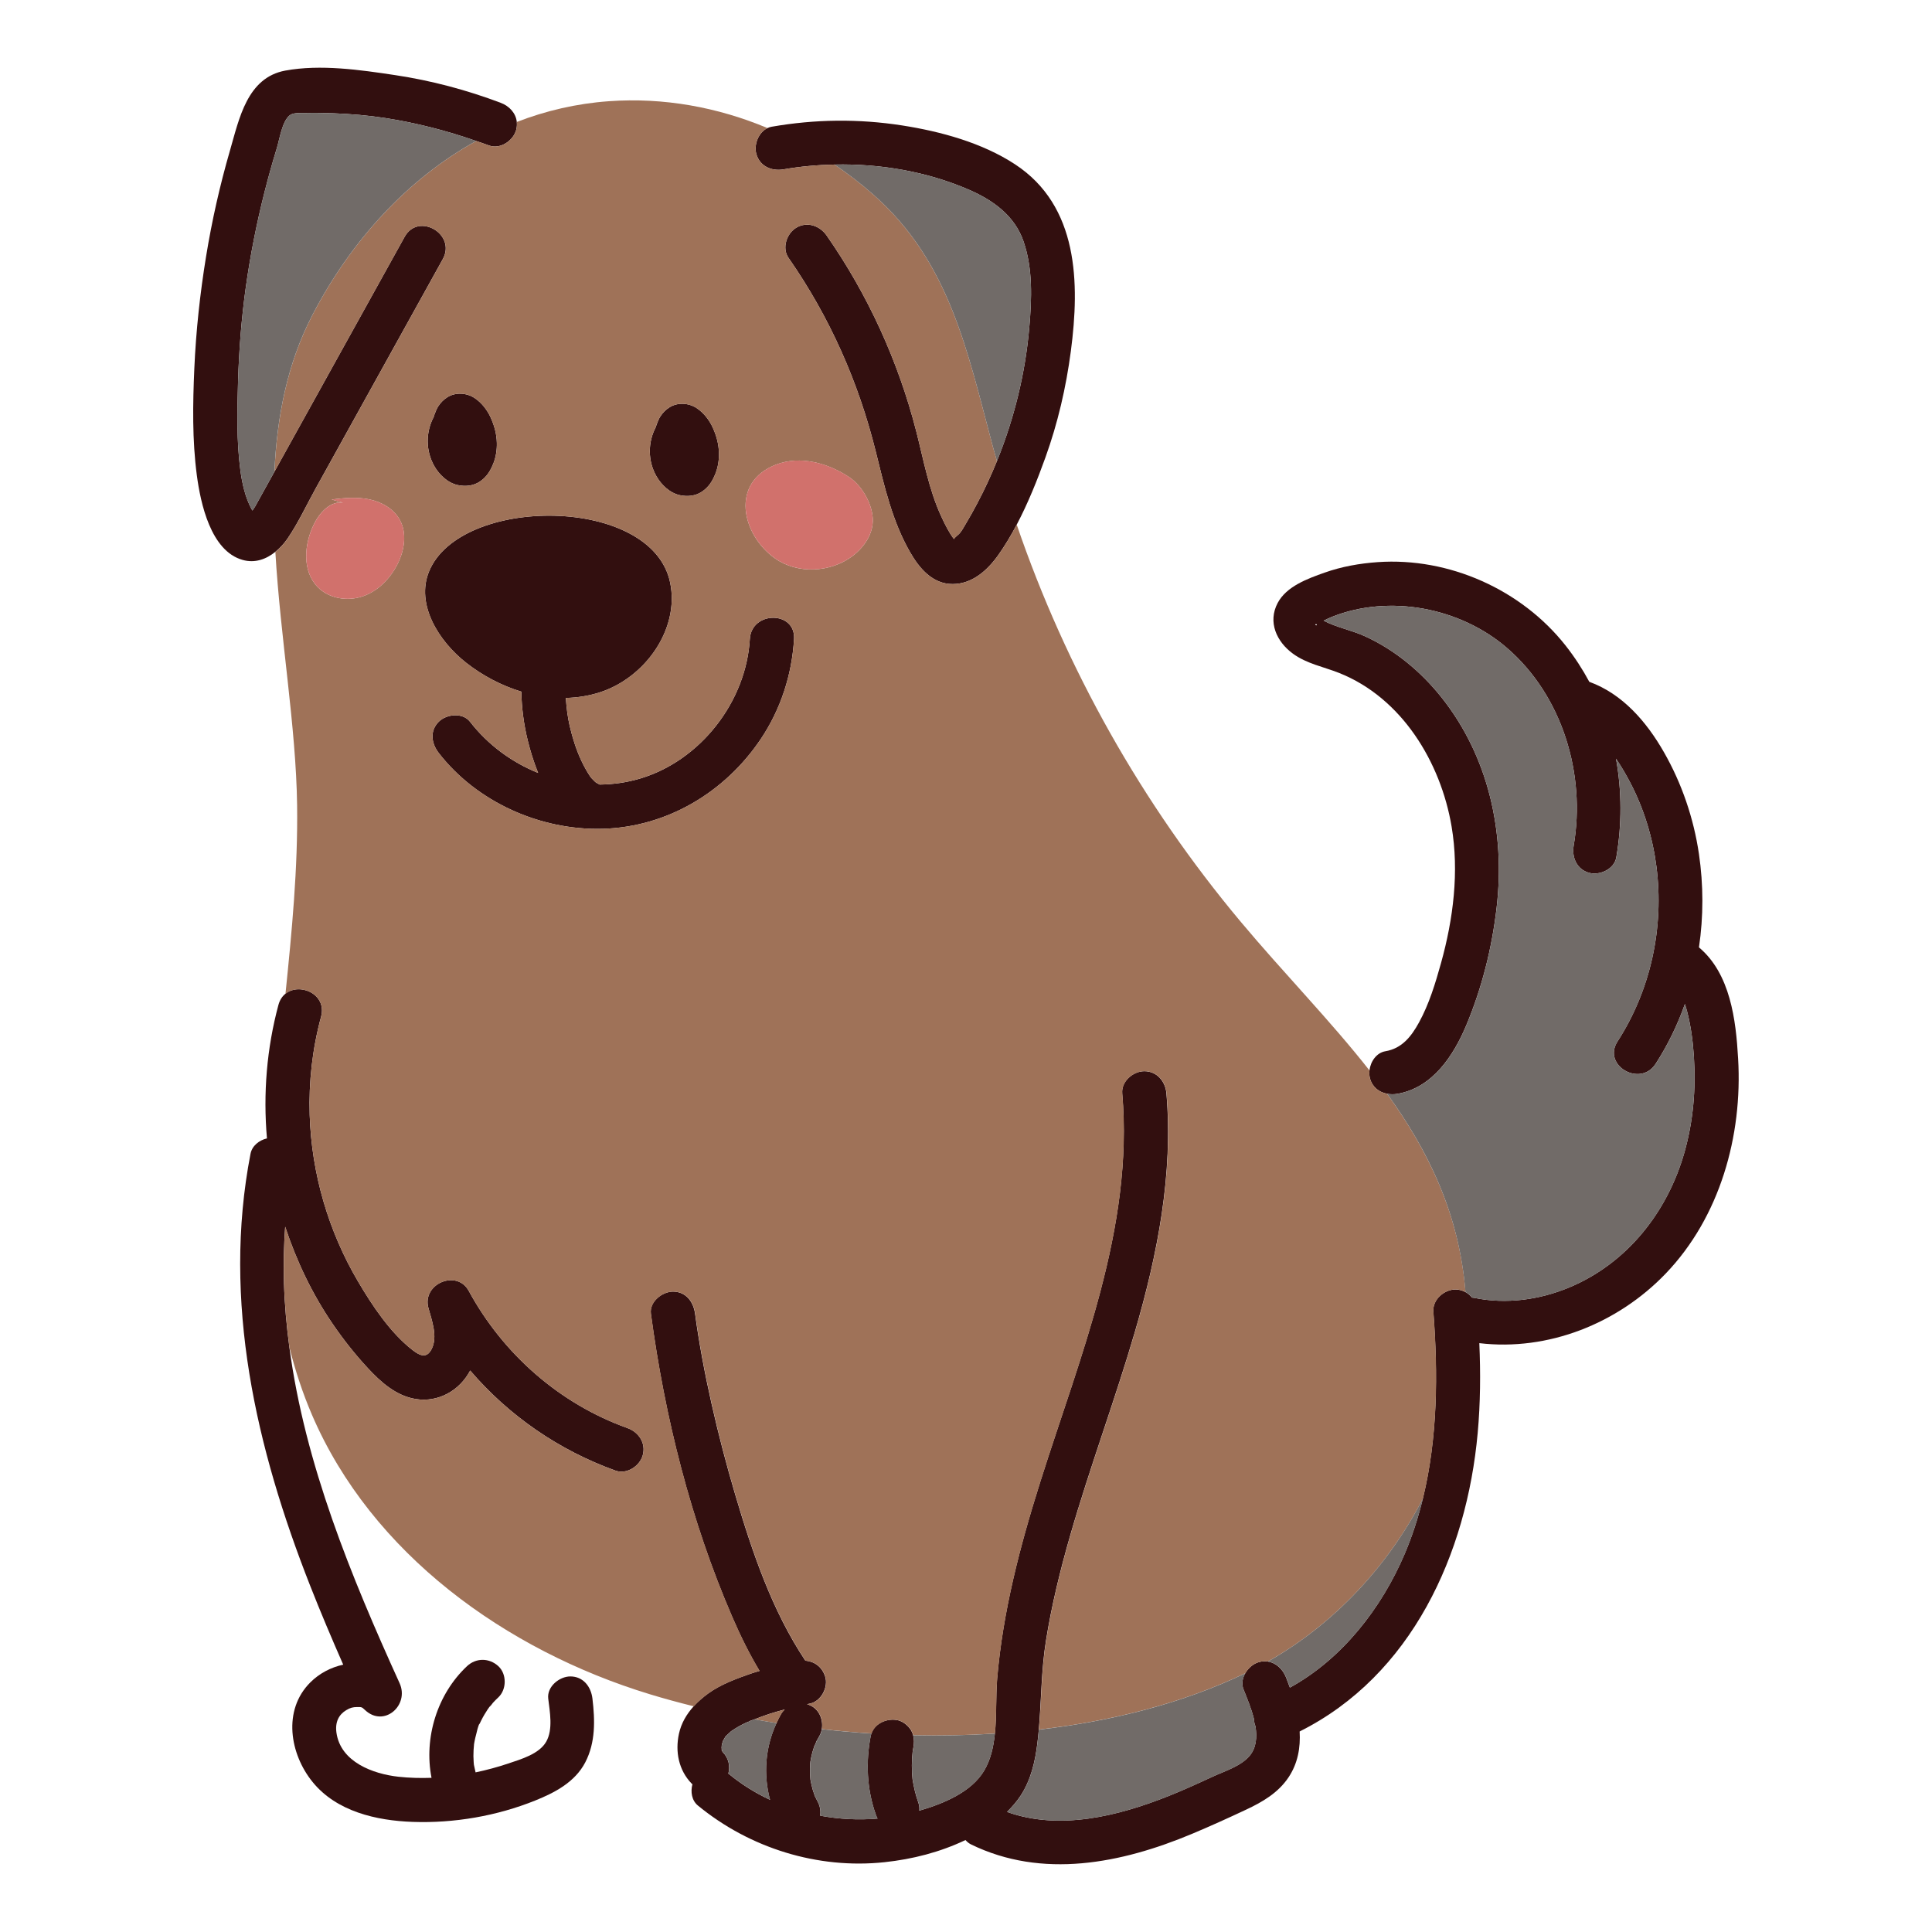 <?xml version="1.0" encoding="utf-8"?>
<!-- Generator: Adobe Illustrator 25.4.1, SVG Export Plug-In . SVG Version: 6.00 Build 0)  -->
<svg version="1.1" xmlns="http://www.w3.org/2000/svg" xmlns:xlink="http://www.w3.org/1999/xlink" x="0px" y="0px"
	 viewBox="22.366 337.079 100 100" enable-background="new 22.366 337.079 100 100" xml:space="preserve">
<g id="background">
	<g>
		<path fill="#320F0F" d="M61.743,375.333c1.032-1.537,1.614-3.333,1.722-5.177c0.087-1.47-2.202-1.466-2.288,0
			c-0.19,3.243-2.552,6.286-5.674,7.219c-0.691,0.206-1.396,0.304-2.099,0.313c-0.004-0.002-0.008-0.006-0.012-0.008
			c-0.18-0.098-0.177-0.084-0.273-0.184c-0.139-0.144-0.145-0.137-0.222-0.253c-0.168-0.251-0.31-0.518-0.44-0.791
			c-0.256-0.541-0.46-1.179-0.604-1.799c-0.108-0.467-0.166-0.956-0.199-1.448c0.594-0.014,1.185-0.106,1.757-0.29
			c2.34-0.753,4.131-3.256,3.645-5.665c-0.915-4.537-10.875-4.538-12.485-0.588c-0.69,1.692,0.487,3.595,1.925,4.723
			c0.844,0.662,1.823,1.181,2.853,1.493c0.019,0.846,0.126,1.689,0.331,2.521c0.133,0.539,0.309,1.121,0.539,1.687
			c-1.371-0.553-2.603-1.461-3.525-2.65c-0.379-0.489-1.22-0.398-1.618,0c-0.482,0.483-0.379,1.127,0,1.618
			c1.975,2.548,5.262,4.008,8.47,3.924C56.888,379.891,59.894,378.086,61.743,375.333z"/>
		<path fill="#320F0F" d="M57.558,362.71c0.388,0.082,0.803,0.046,1.139-0.181c0.361-0.243,0.55-0.557,0.706-0.95
			c0.129-0.328,0.185-0.702,0.176-1.053c-0.012-0.473-0.13-0.895-0.324-1.322c-0.179-0.392-0.474-0.77-0.837-1.006
			c-0.407-0.265-0.974-0.303-1.394-0.039c-0.199,0.125-0.35,0.277-0.479,0.475c-0.085,0.131-0.138,0.28-0.195,0.425
			c-0.016,0.041-0.026,0.085-0.04,0.127c-0.418,0.793-0.416,1.75,0.028,2.535C56.592,362.17,57.037,362.6,57.558,362.71z"/>
		<path fill="#320F0F" d="M46.062,362.187c0.388,0.082,0.803,0.046,1.139-0.181c0.361-0.243,0.55-0.557,0.706-0.95
			c0.129-0.328,0.185-0.702,0.176-1.053c-0.012-0.474-0.13-0.895-0.324-1.322c-0.179-0.392-0.475-0.77-0.837-1.006
			c-0.407-0.265-0.974-0.303-1.394-0.04c-0.199,0.125-0.35,0.278-0.479,0.475c-0.085,0.13-0.138,0.28-0.195,0.425
			c-0.016,0.041-0.026,0.084-0.04,0.125c-0.419,0.793-0.416,1.751,0.027,2.536C45.096,361.647,45.541,362.077,46.062,362.187z"/>
		<path fill="#320F0F" d="M61.513,345.046c0.177,0.643,0.796,0.905,1.407,0.799c0.862-0.15,1.746-0.23,2.636-0.249
			c2.395-0.052,4.83,0.371,6.999,1.319c1.225,0.536,2.328,1.335,2.782,2.642c0.498,1.432,0.433,2.99,0.304,4.479
			c-0.204,2.362-0.779,4.706-1.674,6.909c-0.303,0.747-0.643,1.478-1.019,2.188c-0.189,0.359-0.387,0.715-0.596,1.063
			c-0.094,0.157-0.184,0.327-0.299,0.47c-0.08,0.1-0.247,0.199-0.304,0.308c-0.003,0.006-0.002,0.006-0.004,0.011
			c0-0.001,0-0.001,0-0.002c-0.266-0.347-0.471-0.768-0.654-1.163c-0.646-1.392-0.922-2.943-1.301-4.421
			c-0.927-3.618-2.501-7.065-4.636-10.129c-0.353-0.506-1.002-0.74-1.565-0.41c-0.501,0.293-0.765,1.055-0.41,1.565
			c2.135,3.064,3.629,6.439,4.525,10.061c0.438,1.771,0.85,3.583,1.77,5.18c0.476,0.827,1.159,1.645,2.202,1.643
			c1.014-0.002,1.796-0.709,2.352-1.488c0.354-0.497,0.671-1.032,0.963-1.585c0.589-1.118,1.067-2.316,1.482-3.468
			c0.645-1.788,1.073-3.637,1.321-5.52c0.463-3.522,0.398-7.509-2.891-9.665c-1.702-1.116-3.853-1.702-5.845-2.012
			c-2.256-0.35-4.499-0.324-6.748,0.067c-0.077,0.013-0.15,0.037-0.218,0.07C61.624,343.931,61.38,344.562,61.513,345.046z"/>
		<path fill="#320F0F" d="M37.253,364.949c0.551-0.806,0.976-1.729,1.449-2.582c2.194-3.959,4.389-7.917,6.583-11.876
			c0.714-1.289-1.261-2.444-1.975-1.155c-1.715,3.093-3.43,6.187-5.145,9.281c-0.532,0.959-1.064,1.918-1.595,2.877
			c-0.335,0.605-0.667,1.211-1.005,1.813c-0.018,0.032-0.072,0.109-0.132,0.197c-0.026-0.039-0.046-0.071-0.053-0.084
			c-0.325-0.611-0.485-1.332-0.574-2.013c-0.198-1.51-0.163-3.078-0.118-4.597c0.049-1.63,0.177-3.263,0.403-4.879
			c0.231-1.646,0.555-3.28,0.962-4.892c0.195-0.771,0.409-1.537,0.643-2.297c0.138-0.448,0.27-1.382,0.667-1.696
			c0.185-0.146,0.559-0.113,0.784-0.119c0.498-0.012,0.997-0.004,1.495,0.016c0.894,0.035,1.788,0.109,2.672,0.247
			c1.602,0.248,3.172,0.654,4.701,1.187c0.22,0.077,0.442,0.148,0.66,0.23c0.578,0.218,1.254-0.242,1.407-0.799
			c0.04-0.145,0.047-0.284,0.033-0.417c-0.048-0.454-0.383-0.821-0.832-0.99c-1.768-0.667-3.597-1.153-5.467-1.434
			c-1.81-0.272-3.862-0.569-5.682-0.234c-1.976,0.364-2.387,2.488-2.862,4.127c-0.524,1.806-0.938,3.642-1.24,5.497
			c-0.313,1.92-0.523,3.858-0.608,5.802c-0.08,1.829-0.111,3.7,0.13,5.518c0.192,1.448,0.718,3.922,2.371,4.384
			c0.64,0.179,1.22-0.036,1.692-0.418C36.86,365.447,37.076,365.208,37.253,364.949z"/>
		<path fill="#320F0F" d="M37.126,400.572c0.584,1.771,1.398,3.48,2.45,5.02c0.549,0.805,1.157,1.576,1.819,2.291
			c0.677,0.732,1.477,1.45,2.497,1.61c1.169,0.184,2.266-0.441,2.81-1.476c2,2.339,4.603,4.134,7.526,5.182
			c0.581,0.208,1.252-0.235,1.407-0.799c0.174-0.634-0.215-1.198-0.799-1.407c-3.505-1.256-6.433-3.831-8.205-7.094
			c-0.622-1.145-2.436-0.363-2.091,0.881c0.177,0.639,0.492,1.487,0.168,2.125c-0.256,0.503-0.609,0.351-1.002,0.043
			c-1.155-0.904-2.077-2.299-2.813-3.548c-1.534-2.603-2.404-5.594-2.498-8.615c-0.053-1.723,0.141-3.42,0.59-5.085
			c0.315-1.165-1.107-1.782-1.844-1.186c-0.163,0.132-0.293,0.32-0.363,0.578c-0.606,2.247-0.797,4.595-0.594,6.911
			c-0.404,0.093-0.772,0.381-0.852,0.799c-1.478,7.629,0.29,15.245,3.089,22.357c0.54,1.373,1.116,2.732,1.71,4.083
			c-0.631,0.135-1.233,0.448-1.706,0.921c-1.437,1.437-1.06,3.7,0.123,5.155c1.239,1.524,3.3,1.996,5.174,2.062
			c2.149,0.076,4.354-0.304,6.349-1.107c1.021-0.411,2.055-0.954,2.587-1.973c0.538-1.033,0.506-2.18,0.372-3.305
			c-0.073-0.613-0.474-1.144-1.144-1.144c-0.562,0-1.217,0.526-1.144,1.144c0.081,0.684,0.257,1.593-0.101,2.228
			c-0.363,0.646-1.315,0.915-1.967,1.135c-0.551,0.186-1.118,0.338-1.692,0.459c-0.031-0.13-0.059-0.261-0.087-0.393
			c-0.004-0.046-0.009-0.092-0.012-0.138c-0.008-0.104-0.012-0.208-0.013-0.312c-0.002-0.21,0.013-0.416,0.033-0.625
			c0-0.002,0-0.002,0.001-0.004c0.01-0.051,0.018-0.103,0.028-0.154c0.023-0.115,0.05-0.229,0.081-0.342
			c0.042-0.156,0.088-0.416,0.179-0.571c-0.024,0.051-0.036,0.098,0.011,0c0.023-0.047,0.044-0.094,0.067-0.141
			c0.052-0.105,0.109-0.208,0.168-0.309c0.053-0.09,0.108-0.178,0.166-0.265c0.028-0.041,0.057-0.082,0.086-0.122
			c0.069-0.047,0.138-0.168,0.193-0.228c0.088-0.096,0.181-0.187,0.276-0.277c0.437-0.41,0.445-1.209,0-1.618
			c-0.469-0.43-1.151-0.437-1.618,0c-1.547,1.45-2.243,3.709-1.839,5.781c-0.573,0.02-1.145,0.006-1.713-0.056
			c-1.318-0.146-2.992-0.763-3.208-2.277c-0.08-0.564,0.13-0.943,0.508-1.17c0.21-0.126,0.34-0.158,0.557-0.16
			c0.237-0.002,0.246-0.005,0.406,0.147c0.986,0.939,2.319-0.238,1.796-1.386c-2.509-5.521-4.895-11.324-5.703-17.377
			c-0.147-1.104-0.248-2.215-0.281-3.335C37.035,402.512,37.057,401.54,37.126,400.572z M47.717,425.404
			c0.082-0.117,0.024-0.007-0.023,0.034C47.701,425.426,47.709,425.415,47.717,425.404z"/>
		<path fill="#320F0F" d="M59.729,427.669c0.003,0.011,0.006,0.023,0.009,0.031l0.021,0.038c-0.002-0.016-0.012-0.048-0.03-0.077
			C59.729,427.665,59.729,427.667,59.729,427.669z"/>
		<path fill="#320F0F" d="M110.304,386.115c0.237-1.598,0.235-3.234-0.002-4.842c-0.272-1.843-0.886-3.644-1.812-5.263
			c-0.897-1.568-2.135-3.012-3.862-3.641c-0.351-0.653-0.758-1.279-1.224-1.872c-2.283-2.9-6.039-4.58-9.729-4.322
			c-0.933,0.065-1.87,0.231-2.753,0.545c-0.866,0.308-1.965,0.703-2.423,1.567c-0.526,0.992-0.052,2.012,0.788,2.625
			c0.718,0.524,1.578,0.677,2.387,0.997c3.25,1.288,5.264,4.622,5.826,7.947c0.397,2.347,0.088,4.79-0.545,7.065
			c-0.291,1.046-0.616,2.122-1.14,3.078c-0.4,0.729-0.885,1.349-1.74,1.492c-0.465,0.078-0.772,0.535-0.825,0.993
			c-0.016,0.142-0.01,0.284,0.026,0.414c0.126,0.458,0.475,0.716,0.884,0.793c0.168,0.032,0.345,0.036,0.523,0.006
			c1.828-0.306,2.923-1.981,3.584-3.565c0.808-1.933,1.32-3.984,1.563-6.063c0.454-3.88-0.408-7.834-2.869-10.915
			c-1.052-1.317-2.41-2.446-3.95-3.145c-0.686-0.312-1.47-0.456-2.133-0.803c0.137-0.068,0.274-0.137,0.415-0.193
			c2.984-1.193,6.651-0.486,9.072,1.602c2.873,2.477,4.089,6.539,3.454,10.233c-0.105,0.608,0.162,1.232,0.799,1.407
			c0.55,0.151,1.302-0.187,1.407-0.799c0.292-1.702,0.289-3.436-0.015-5.109c0.286,0.417,0.537,0.857,0.758,1.281
			c0.692,1.33,1.141,2.81,1.333,4.297c0.406,3.154-0.288,6.388-2.013,9.061c-0.801,1.241,1.179,2.389,1.975,1.155
			c0.63-0.976,1.133-2.017,1.515-3.098c0.039,0.123,0.075,0.247,0.107,0.368c0.202,0.774,0.307,1.575,0.357,2.372
			c0.107,1.664-0.033,3.327-0.488,4.934c-0.872,3.085-2.959,5.743-5.956,6.996c-1.547,0.647-3.278,0.883-4.926,0.543
			c-0.038-0.008-0.075-0.009-0.113-0.013c-0.095-0.118-0.21-0.216-0.344-0.288c-0.152-0.081-0.324-0.132-0.517-0.132
			c-0.582,0-1.191,0.525-1.144,1.144c0.246,3.204,0.226,6.528-0.54,9.671c-0.238,0.98-0.547,1.942-0.946,2.877
			c-1.195,2.804-3.232,5.429-5.938,6.914c-0.063-0.177-0.128-0.352-0.195-0.521c-0.17-0.43-0.515-0.762-0.947-0.829
			c-0.145-0.022-0.3-0.015-0.461,0.03c-0.284,0.078-0.548,0.301-0.706,0.576c-0.146,0.254-0.202,0.554-0.093,0.831
			c0.167,0.424,0.403,0.976,0.543,1.54c0.002,0.089,0.013,0.18,0.039,0.275c0.008,0.031,0.025,0.061,0.036,0.091
			c0.092,0.569,0.049,1.124-0.304,1.542c-0.45,0.533-1.295,0.79-1.909,1.074c-0.754,0.349-1.51,0.695-2.282,1.003
			c-2.6,1.036-5.645,1.799-8.361,0.822c0.257-0.255,0.498-0.528,0.7-0.835c0.53-0.806,0.751-1.754,0.868-2.698
			c0.03-0.242,0.054-0.484,0.076-0.727c0.134-1.532,0.125-3.071,0.37-4.6c0.292-1.83,0.733-3.632,1.244-5.412
			c1.022-3.56,2.325-7.031,3.363-10.586c1.167-3.995,1.986-8.159,1.628-12.336c-0.053-0.616-0.488-1.144-1.144-1.144
			c-0.578,0-1.197,0.525-1.144,1.144c0.599,6.979-2.178,13.575-4.238,20.096c-1.051,3.326-1.942,6.716-2.236,10.204
			c-0.074,0.884-0.02,1.886-0.117,2.839c-0.069,0.683-0.214,1.342-0.55,1.911c-0.661,1.122-2.12,1.72-3.361,2.079
			c0.013-0.132,0.003-0.268-0.045-0.403c-0.142-0.398-0.241-0.807-0.306-1.224c-0.048-0.473-0.047-0.947,0.005-1.42
			c0.012-0.075,0.023-0.15,0.038-0.225c0.042-0.215,0.044-0.428-0.012-0.631c-0.024-0.085-0.055-0.169-0.103-0.251
			c-0.139-0.237-0.411-0.463-0.684-0.525c-0.529-0.121-1.185,0.137-1.369,0.684c-0.013,0.038-0.03,0.074-0.038,0.115
			c-0.265,1.359-0.205,2.775,0.263,4.085c0.025,0.071,0.054,0.14,0.088,0.205c-0.988,0.084-1.99,0.031-2.967-0.15
			c0.034-0.24-0.003-0.493-0.132-0.731c-0.046-0.084-0.087-0.171-0.131-0.256c-0.003-0.006-0.003-0.007-0.006-0.013
			c-0.006-0.015-0.012-0.03-0.018-0.046c-0.067-0.18-0.121-0.363-0.164-0.55c-0.021-0.09-0.036-0.18-0.054-0.27
			c-0.014-0.19-0.027-0.378-0.024-0.568c0.002-0.096,0.007-0.192,0.014-0.288c0.002-0.027,0.005-0.054,0.008-0.081
			c0.027-0.156,0.058-0.311,0.099-0.464c0.025-0.092,0.053-0.184,0.084-0.275c0.01-0.028,0.02-0.056,0.03-0.084
			c0.044-0.059,0.078-0.18,0.107-0.238c0.044-0.085,0.092-0.168,0.141-0.251c0.067-0.113,0.107-0.238,0.129-0.367
			c0.079-0.46-0.115-0.973-0.54-1.197c-0.072-0.038-0.147-0.068-0.223-0.091c0.045-0.009,0.09-0.021,0.136-0.03
			c0.589-0.112,0.979-0.853,0.799-1.407c-0.161-0.498-0.554-0.778-1.023-0.817c-1.729-2.587-2.757-5.642-3.633-8.601
			c-0.893-3.017-1.683-6.421-2.076-9.357c-0.082-0.612-0.467-1.144-1.144-1.144c-0.555,0-1.227,0.527-1.144,1.144
			c0.718,5.352,2.067,10.742,4.216,15.704c0.413,0.955,0.872,1.893,1.409,2.785c-0.148,0.047-0.298,0.085-0.445,0.137
			c-0.758,0.266-1.558,0.555-2.214,1.031c-0.27,0.197-0.526,0.417-0.749,0.664c-0.366,0.403-0.646,0.875-0.764,1.426
			c-0.198,0.926-0.014,1.874,0.655,2.57c0.013,0.014,0.03,0.024,0.044,0.037c-0.105,0.391-0.036,0.84,0.283,1.102
			c2.682,2.204,6.196,3.303,9.663,2.933c1.445-0.154,2.875-0.519,4.188-1.147c0.079,0.09,0.169,0.169,0.281,0.224
			c3.696,1.808,7.796,0.983,11.432-0.539c0.949-0.397,1.886-0.823,2.817-1.26c0.85-0.399,1.655-0.869,2.19-1.669
			c0.484-0.724,0.624-1.544,0.576-2.375c5.793-2.896,8.648-9.177,9.216-15.453c0.14-1.545,0.152-3.097,0.084-4.646
			c3.56,0.421,7.163-1.013,9.647-3.602c2.808-2.926,3.983-7.133,3.748-11.122C112.219,389.867,111.927,387.475,110.304,386.115z
			 M90.513,369.389C90.567,369.525,90.331,369.368,90.513,369.389L90.513,369.389z M60.112,428.915
			c-0.015-0.013-0.032-0.022-0.048-0.034c0.103-0.38,0.019-0.795-0.28-1.105l-0.012-0.013l-0.014-0.025
			c0.001,0.005,0.001,0.009,0,0.01l-0.001-0.001c-0.003,0.001-0.009-0.013-0.02-0.047l-0.043-0.078
			c0.01,0.007,0.019,0.017,0.027,0.027c0.008,0.03,0.009,0.031,0.008,0.021c-0.001-0.004-0.002-0.008-0.004-0.013
			c0.001,0.001,0.002,0.003,0.003,0.004c-0.004-0.029-0.014-0.091-0.014-0.119c0-0.039,0.009-0.094,0.011-0.144l0.008-0.035
			c0.015-0.057,0.033-0.113,0.051-0.169c0.032-0.055,0.06-0.113,0.095-0.167c0.021-0.033,0.031-0.052,0.035-0.064
			c0.035-0.036,0.077-0.071,0.102-0.096c0.056-0.057,0.116-0.109,0.174-0.163c0.008-0.007,0.009-0.009,0.014-0.014
			c0.003-0.002,0.003-0.002,0.006-0.004c0.124-0.081,0.246-0.164,0.375-0.237c0.13-0.073,0.263-0.141,0.398-0.204
			c0.036-0.017,0.085-0.035,0.131-0.054c-0.015,0.012,0.023,0.001,0.081-0.039c0,0-0.001,0-0.001,0
			c-0.013,0.005-0.016,0.008-0.026,0.012c0.012-0.006,0.028-0.012,0.037-0.019c-0.004,0.003-0.006,0.004-0.01,0.006
			c0.074-0.03,0.15-0.053,0.224-0.081c0.258-0.099,0.516-0.196,0.778-0.282c0.259-0.084,0.523-0.156,0.786-0.227
			c-0.069,0.067-0.132,0.141-0.185,0.229c-0.091,0.153-0.164,0.314-0.239,0.474c-0.583,1.24-0.693,2.659-0.338,3.973
			C61.469,429.886,60.757,429.445,60.112,428.915z"/>
	</g>
</g>
<g id="pattern-1">
	<g>
		<path fill="#9F7258" d="M61.422,426.071c0.378,0.068,0.757,0.133,1.14,0.194c0.075-0.16,0.148-0.321,0.239-0.474
			c0.052-0.088,0.116-0.162,0.185-0.229c-0.263,0.071-0.526,0.143-0.786,0.227C61.938,425.875,61.68,425.972,61.422,426.071z"/>
		<path fill="#9F7258" d="M94.16,393.692c-0.409-0.077-0.758-0.334-0.884-0.793c-0.036-0.13-0.042-0.272-0.026-0.414
			c-2.045-2.604-4.448-5.046-6.69-7.726c-5.066-6.057-9.015-13.05-11.568-20.522c-0.292,0.553-0.609,1.089-0.963,1.585
			c-0.556,0.779-1.338,1.486-2.352,1.488c-1.043,0.002-1.727-0.816-2.202-1.643c-0.92-1.597-1.332-3.409-1.77-5.18
			c-0.896-3.622-2.39-6.997-4.525-10.061c-0.355-0.509-0.091-1.272,0.41-1.565c0.563-0.33,1.212-0.096,1.565,0.41
			c2.135,3.064,3.708,6.512,4.635,10.129c0.378,1.478,0.655,3.028,1.301,4.421c0.183,0.396,0.387,0.816,0.654,1.163
			c0,0.001,0,0.001,0,0.002c0.002-0.005,0.001-0.006,0.004-0.011c0.057-0.109,0.223-0.208,0.304-0.308
			c0.115-0.143,0.206-0.313,0.299-0.47c0.209-0.349,0.406-0.704,0.596-1.063c0.375-0.71,0.715-1.441,1.019-2.188
			c-0.072-0.257-0.149-0.513-0.218-0.771c-1.312-4.904-2.224-9.536-6.176-13.019c-0.64-0.564-1.315-1.083-2.017-1.56
			c-0.89,0.019-1.774,0.099-2.636,0.249c-0.611,0.106-1.23-0.155-1.407-0.799c-0.133-0.484,0.111-1.115,0.581-1.337
			c-2.576-1.081-5.377-1.596-8.218-1.391c-1.677,0.121-3.268,0.495-4.76,1.073c0.014,0.133,0.007,0.272-0.033,0.417
			c-0.153,0.557-0.829,1.017-1.407,0.799c-0.218-0.082-0.44-0.153-0.66-0.23c-3.599,1.987-6.495,5.212-8.447,8.949l-0.056,0.109
			c-1.283,2.485-1.81,5.222-1.942,8.06c0.531-0.959,1.063-1.918,1.595-2.877c1.715-3.094,3.43-6.187,5.145-9.281
			c0.714-1.29,2.69-0.134,1.975,1.155c-2.194,3.959-4.389,7.917-6.583,11.876c-0.473,0.853-0.898,1.777-1.449,2.582
			c-0.177,0.259-0.393,0.498-0.636,0.695c0.263,4.48,1.071,9.033,1.126,13.112c0.044,3.262-0.27,6.51-0.602,9.758
			c0.737-0.596,2.159,0.021,1.844,1.186c-0.45,1.664-0.643,3.361-0.59,5.085c0.094,3.021,0.963,6.012,2.498,8.615
			c0.736,1.249,1.658,2.644,2.813,3.548c0.393,0.307,0.746,0.46,1.002-0.043c0.325-0.638,0.009-1.486-0.168-2.125
			c-0.345-1.244,1.469-2.026,2.091-0.881c1.772,3.263,4.699,5.838,8.205,7.094c0.584,0.209,0.973,0.773,0.799,1.407
			c-0.155,0.563-0.826,1.007-1.407,0.799c-2.924-1.048-5.526-2.842-7.526-5.182c-0.544,1.035-1.641,1.66-2.81,1.476
			c-1.02-0.16-1.819-0.878-2.496-1.61c-0.662-0.715-1.27-1.486-1.819-2.291c-1.052-1.54-1.866-3.249-2.45-5.02
			c-0.069,0.968-0.091,1.94-0.062,2.913c0.033,1.12,0.134,2.232,0.281,3.335c0.299,1.19,0.68,2.358,1.168,3.493
			c3.085,7.176,10.023,12.186,17.495,14.461c0.735,0.224,1.493,0.43,2.267,0.622c0.224-0.246,0.479-0.467,0.75-0.664
			c0.655-0.476,1.455-0.765,2.214-1.031c0.147-0.051,0.297-0.09,0.445-0.137c-0.537-0.892-0.995-1.831-1.409-2.785
			c-2.149-4.962-3.498-10.351-4.216-15.704c-0.083-0.617,0.589-1.144,1.144-1.144c0.677,0,1.062,0.532,1.144,1.144
			c0.394,2.936,1.183,6.34,2.076,9.357c0.876,2.96,1.904,6.014,3.633,8.601c0.469,0.038,0.862,0.319,1.023,0.817
			c0.18,0.555-0.21,1.295-0.799,1.407c-0.046,0.009-0.09,0.021-0.136,0.03c0.076,0.023,0.151,0.053,0.223,0.091
			c0.425,0.224,0.619,0.738,0.54,1.197c0.85,0.095,1.707,0.172,2.57,0.226c0.184-0.547,0.84-0.804,1.369-0.684
			c0.273,0.062,0.545,0.288,0.684,0.525c0.048,0.081,0.079,0.165,0.103,0.251c1.411,0.031,2.827,0.003,4.231-0.087
			c0.097-0.953,0.042-1.955,0.117-2.839c0.294-3.487,1.185-6.877,2.236-10.204c2.059-6.521,4.837-13.117,4.238-20.096
			c-0.053-0.619,0.566-1.144,1.144-1.144c0.656,0,1.091,0.528,1.144,1.144c0.358,4.177-0.461,8.342-1.628,12.336
			c-1.038,3.555-2.341,7.026-3.363,10.586c-0.511,1.78-0.952,3.582-1.244,5.412c-0.244,1.528-0.235,3.067-0.37,4.599
			c3.819-0.441,7.488-1.38,10.688-2.919c0.158-0.275,0.422-0.498,0.706-0.576c0.161-0.044,0.316-0.052,0.461-0.03
			c3.429-1.937,6.219-4.938,8.025-8.441c0.765-3.143,0.785-6.466,0.54-9.671c-0.047-0.619,0.562-1.144,1.144-1.144
			c0.193,0,0.365,0.051,0.517,0.132C97.887,399.89,96.296,396.652,94.16,393.692z M42.945,366.27
			c-0.377,0.75-1.005,1.399-1.799,1.673c-0.794,0.274-1.752,0.122-2.338-0.479c-0.812-0.832-0.705-2.22-0.189-3.261
			c0.296-0.596,0.843-1.199,1.502-1.105l-0.589-0.165c0.65-0.08,1.314-0.14,1.954-0.006c0.64,0.134,1.263,0.49,1.576,1.064
			C43.442,364.686,43.301,365.563,42.945,366.27z M56.309,359.184c0.014-0.042,0.024-0.085,0.04-0.127
			c0.057-0.145,0.109-0.294,0.195-0.425c0.129-0.197,0.28-0.349,0.479-0.474c0.42-0.264,0.987-0.225,1.394,0.039
			c0.363,0.236,0.658,0.614,0.837,1.006c0.195,0.427,0.312,0.849,0.324,1.322c0.009,0.351-0.046,0.725-0.176,1.053
			c-0.155,0.394-0.345,0.707-0.706,0.95c-0.336,0.227-0.751,0.264-1.139,0.181c-0.521-0.11-0.966-0.54-1.221-0.991
			C55.894,360.934,55.891,359.977,56.309,359.184z M44.814,358.66c0.014-0.042,0.024-0.085,0.04-0.125
			c0.057-0.145,0.109-0.294,0.195-0.425c0.129-0.197,0.28-0.35,0.479-0.475c0.42-0.264,0.987-0.225,1.394,0.04
			c0.363,0.236,0.658,0.614,0.837,1.006c0.194,0.427,0.311,0.848,0.324,1.322c0.009,0.351-0.046,0.725-0.176,1.053
			c-0.155,0.393-0.345,0.707-0.706,0.95c-0.336,0.227-0.751,0.263-1.139,0.181c-0.521-0.11-0.966-0.54-1.221-0.992
			C44.398,360.411,44.395,359.454,44.814,358.66z M61.743,375.333c-1.849,2.753-4.855,4.557-8.196,4.644
			c-3.207,0.084-6.495-1.376-8.47-3.924c-0.379-0.49-0.482-1.135,0-1.618c0.398-0.398,1.239-0.489,1.618,0
			c0.921,1.189,2.154,2.097,3.525,2.65c-0.231-0.565-0.406-1.148-0.539-1.687c-0.205-0.832-0.313-1.675-0.331-2.521
			c-1.03-0.312-2.009-0.831-2.853-1.493c-1.437-1.128-2.614-3.031-1.925-4.723c1.61-3.95,11.57-3.949,12.485,0.588
			c0.486,2.409-1.306,4.912-3.645,5.665c-0.572,0.184-1.163,0.276-1.757,0.29c0.032,0.492,0.091,0.981,0.199,1.448
			c0.144,0.62,0.348,1.258,0.604,1.799c0.13,0.273,0.271,0.54,0.44,0.791c0.077,0.116,0.083,0.109,0.222,0.253
			c0.096,0.1,0.093,0.086,0.273,0.184c0.004,0.002,0.008,0.006,0.012,0.008c0.703-0.009,1.408-0.107,2.099-0.313
			c3.122-0.933,5.484-3.976,5.674-7.219c0.086-1.466,2.375-1.471,2.288,0C63.357,372.001,62.775,373.796,61.743,375.333z
			 M66.978,365.404c-0.147,0.172-0.315,0.327-0.495,0.462c-1.143,0.855-2.84,0.939-4.005,0.113c-1.727-1.225-2.334-3.933,0.06-4.853
			c1.242-0.477,2.677-0.085,3.785,0.652c0.684,0.455,1.241,1.459,1.219,2.282C67.528,364.557,67.305,365.022,66.978,365.404z"/>
	</g>
</g>
<g id="pattern-2">
	<g>
		<path fill="#716B68" d="M39.642,342.943c-0.498-0.019-0.997-0.028-1.495-0.016c-0.224,0.006-0.599-0.027-0.784,0.119
			c-0.397,0.314-0.529,1.248-0.667,1.696c-0.234,0.76-0.448,1.526-0.643,2.297c-0.407,1.612-0.731,3.246-0.962,4.892
			c-0.226,1.616-0.354,3.249-0.403,4.879c-0.045,1.519-0.08,3.087,0.118,4.597c0.089,0.681,0.249,1.403,0.574,2.013
			c0.007,0.013,0.027,0.044,0.053,0.084c0.06-0.087,0.114-0.164,0.132-0.197c0.338-0.603,0.67-1.209,1.005-1.813
			c0.131-2.839,0.659-5.576,1.942-8.06l0.056-0.109c1.952-3.736,4.848-6.962,8.447-8.949c-1.529-0.533-3.099-0.939-4.701-1.187
			C41.43,343.052,40.536,342.978,39.642,342.943z"/>
		<path fill="#716B68" d="M75.338,349.557c-0.454-1.307-1.557-2.106-2.782-2.642c-2.169-0.948-4.605-1.371-6.999-1.319
			c0.702,0.477,1.377,0.996,2.017,1.56c3.952,3.482,4.864,8.115,6.176,13.019c0.069,0.258,0.146,0.514,0.218,0.771
			c0.895-2.204,1.47-4.547,1.674-6.909C75.771,352.548,75.835,350.99,75.338,349.557z"/>
		<path fill="#716B68" d="M87.992,423.079c0.432,0.066,0.777,0.399,0.947,0.829c0.067,0.169,0.132,0.344,0.195,0.521
			c2.706-1.485,4.743-4.11,5.938-6.914c0.398-0.935,0.707-1.897,0.946-2.877C94.211,418.142,91.421,421.142,87.992,423.079z"/>
		<path fill="#716B68" d="M62.563,426.265c-0.383-0.06-0.763-0.126-1.14-0.194c-0.074,0.028-0.15,0.052-0.224,0.081
			c-0.058,0.04-0.096,0.051-0.081,0.039c-0.047,0.019-0.095,0.037-0.131,0.054c-0.135,0.063-0.268,0.131-0.398,0.204
			c-0.13,0.073-0.251,0.156-0.375,0.237c-0.003,0.002-0.003,0.002-0.006,0.004c-0.005,0.005-0.007,0.007-0.014,0.014
			c-0.059,0.054-0.118,0.106-0.174,0.163c-0.025,0.025-0.067,0.06-0.102,0.096c-0.005,0.012-0.014,0.03-0.035,0.064
			c-0.034,0.054-0.062,0.112-0.095,0.167c-0.018,0.056-0.037,0.112-0.051,0.169l-0.008,0.035c-0.003,0.05-0.011,0.105-0.011,0.144
			c0,0.028,0.01,0.09,0.014,0.119c0.018,0.029,0.028,0.061,0.03,0.077l0.014,0.025l0.012,0.013c0.299,0.311,0.383,0.725,0.28,1.105
			c0.016,0.012,0.032,0.021,0.048,0.034c0.645,0.53,1.357,0.971,2.113,1.323C61.87,428.924,61.98,427.505,62.563,426.265z"/>
		<path fill="#716B68" d="M69.632,426.896c0.057,0.203,0.054,0.416,0.012,0.631c-0.015,0.075-0.026,0.15-0.038,0.225
			c-0.052,0.472-0.053,0.947-0.005,1.42c0.065,0.417,0.164,0.826,0.306,1.224c0.048,0.135,0.058,0.271,0.045,0.403
			c1.24-0.359,2.699-0.957,3.361-2.079c0.336-0.569,0.48-1.228,0.55-1.911C72.459,426.899,71.044,426.927,69.632,426.896z"/>
		<path fill="#716B68" d="M76.061,427.331c-0.117,0.944-0.338,1.892-0.868,2.698c-0.202,0.307-0.442,0.579-0.7,0.835
			c2.717,0.977,5.761,0.214,8.361-0.822c0.772-0.307,1.528-0.654,2.282-1.003c0.614-0.284,1.46-0.541,1.909-1.074
			c0.353-0.418,0.396-0.973,0.304-1.542c-0.012-0.031-0.028-0.06-0.036-0.091c-0.026-0.095-0.036-0.186-0.039-0.275
			c-0.14-0.564-0.376-1.117-0.543-1.54c-0.109-0.277-0.053-0.577,0.093-0.831c-3.2,1.539-6.869,2.478-10.688,2.919
			C76.116,426.846,76.092,427.089,76.061,427.331z"/>
		<path fill="#716B68" d="M64.777,426.946c-0.049,0.083-0.096,0.166-0.141,0.251c-0.029,0.057-0.063,0.179-0.107,0.238
			c-0.01,0.028-0.02,0.056-0.03,0.084c-0.031,0.091-0.059,0.182-0.084,0.275c-0.042,0.153-0.072,0.308-0.099,0.464
			c-0.003,0.027-0.006,0.054-0.008,0.081c-0.008,0.096-0.013,0.192-0.014,0.288c-0.004,0.19,0.01,0.378,0.024,0.568
			c0.017,0.09,0.033,0.18,0.054,0.27c0.043,0.187,0.098,0.37,0.164,0.55c0.006,0.015,0.012,0.03,0.018,0.046
			c0.002,0.005,0.003,0.007,0.006,0.013c0.044,0.085,0.085,0.172,0.131,0.256c0.129,0.237,0.166,0.491,0.132,0.731
			c0.978,0.181,1.979,0.234,2.967,0.15c-0.033-0.065-0.062-0.134-0.088-0.205c-0.468-1.31-0.527-2.726-0.263-4.085
			c0.008-0.041,0.025-0.077,0.038-0.115c-0.863-0.054-1.72-0.131-2.57-0.226C64.885,426.707,64.845,426.833,64.777,426.946z"/>
		<path fill="#716B68" d="M98.561,404.244c0.038,0.004,0.075,0.006,0.113,0.013c1.648,0.34,3.38,0.103,4.926-0.543
			c2.997-1.253,5.084-3.91,5.956-6.996c0.454-1.607,0.594-3.27,0.488-4.934c-0.051-0.797-0.155-1.598-0.357-2.372
			c-0.032-0.121-0.067-0.245-0.107-0.368c-0.382,1.081-0.886,2.122-1.515,3.098c-0.796,1.234-2.776,0.086-1.975-1.155
			c1.725-2.673,2.42-5.906,2.013-9.061c-0.192-1.487-0.641-2.967-1.333-4.297c-0.221-0.425-0.473-0.864-0.758-1.281
			c0.304,1.673,0.308,3.407,0.015,5.109c-0.105,0.612-0.857,0.95-1.407,0.799c-0.637-0.175-0.904-0.799-0.799-1.407
			c0.635-3.695-0.581-7.756-3.454-10.233c-2.421-2.088-6.088-2.795-9.072-1.602c-0.141,0.057-0.278,0.125-0.415,0.193
			c0.663,0.347,1.447,0.491,2.133,0.803c1.54,0.699,2.898,1.828,3.95,3.145c2.461,3.081,3.322,7.035,2.869,10.915
			c-0.243,2.079-0.756,4.13-1.563,6.063c-0.661,1.584-1.756,3.259-3.584,3.565c-0.178,0.03-0.355,0.025-0.523-0.006
			c2.136,2.96,3.727,6.198,4.057,10.264C98.351,404.028,98.466,404.125,98.561,404.244z"/>
		<path fill="#D1716C" d="M62.478,365.978c1.165,0.826,2.862,0.743,4.005-0.113c0.18-0.134,0.348-0.29,0.495-0.462
			c0.327-0.382,0.551-0.846,0.564-1.345c0.022-0.823-0.535-1.827-1.219-2.282c-1.108-0.737-2.543-1.129-3.785-0.652
			C60.144,362.045,60.751,364.753,62.478,365.978z"/>
		<path fill="#D1716C" d="M41.487,362.927c-0.64-0.134-1.304-0.075-1.954,0.006l0.589,0.165c-0.659-0.093-1.206,0.509-1.502,1.105
			c-0.517,1.041-0.624,2.429,0.189,3.261c0.587,0.601,1.545,0.753,2.338,0.479c0.794-0.274,1.422-0.923,1.799-1.673
			c0.355-0.707,0.496-1.584,0.118-2.279C42.75,363.417,42.127,363.061,41.487,362.927z"/>
	</g>
</g>
</svg>
